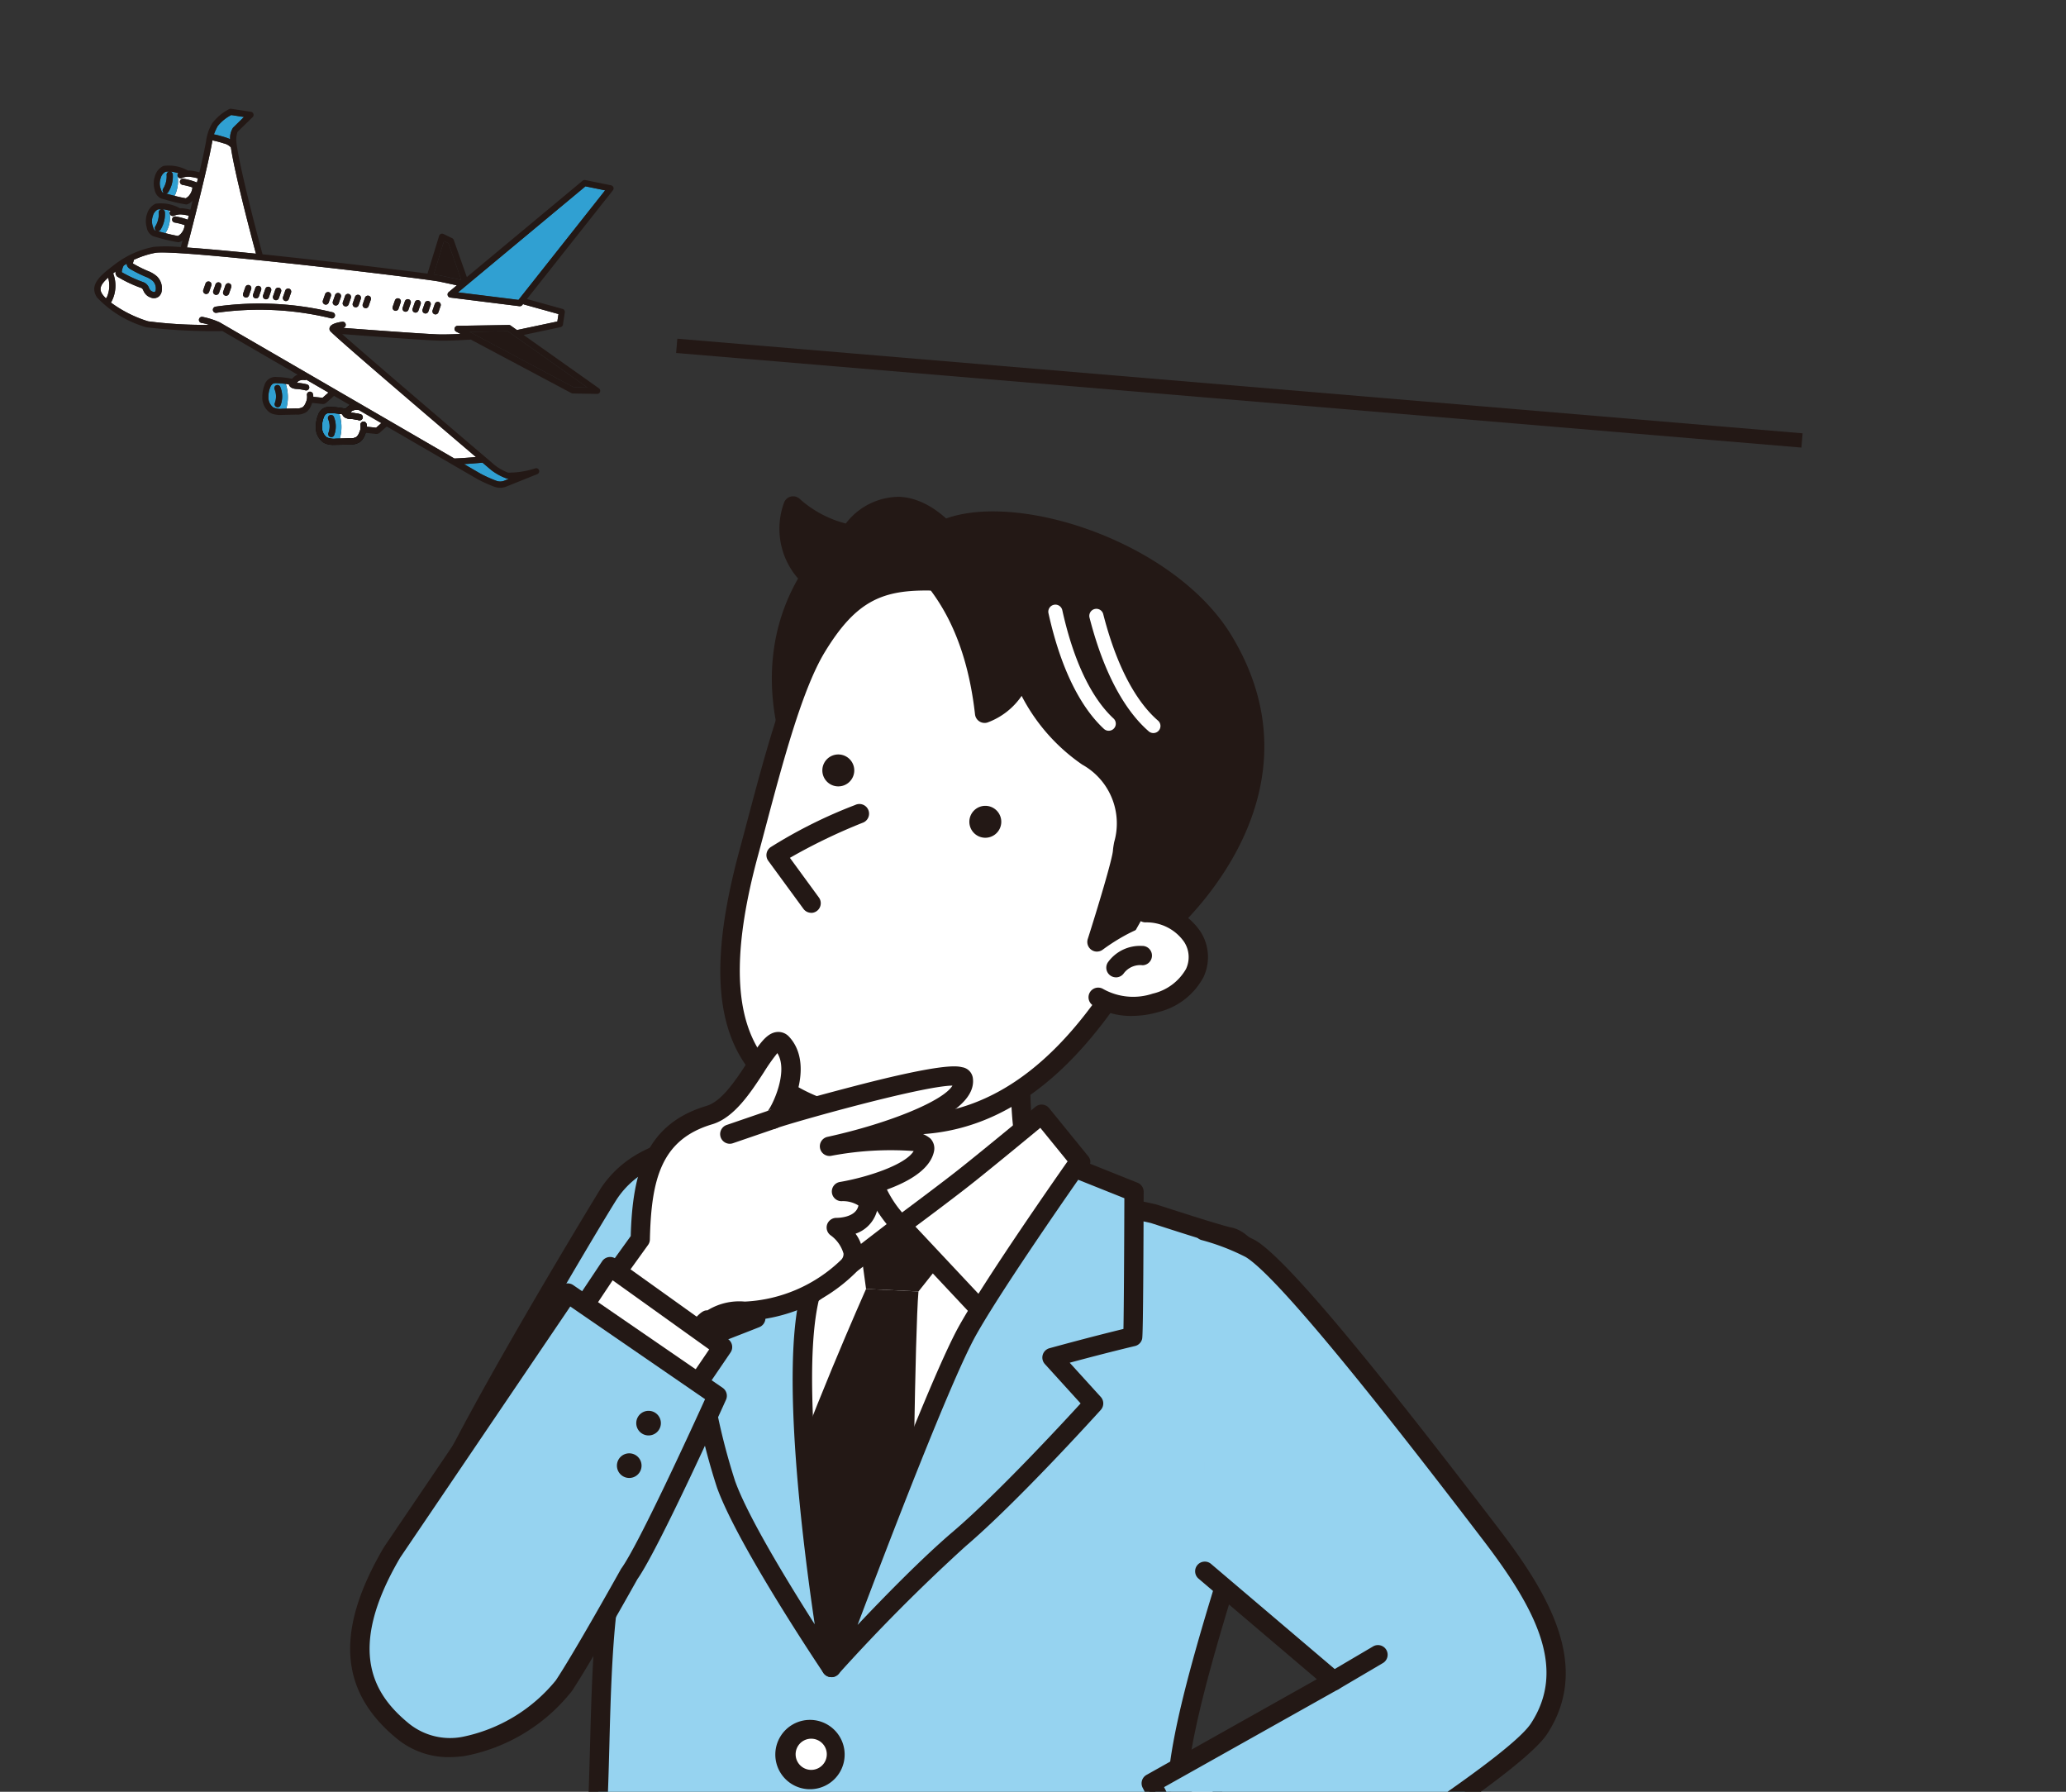 <svg xmlns="http://www.w3.org/2000/svg" xmlns:xlink="http://www.w3.org/1999/xlink" width="171" height="148.275" viewBox="0 0 171 148.275">
  <rect x="0" y="0" width="171" height="148.275" fill="#333333" stroke="none"/>
  <defs>
    <clipPath id="clip-path">
      <rect id="長方形_17430" data-name="長方形 17430" width="116.445" height="111.333" fill="none"/>
    </clipPath>
    <clipPath id="clip-path-2">
      <rect id="長方形_18040" data-name="長方形 18040" width="171" height="55" transform="translate(170 1196)" fill="#fff" stroke="#707070" stroke-width="1"/>
    </clipPath>
    <clipPath id="clip-path-3">
      <rect id="長方形_17429" data-name="長方形 17429" width="141.399" height="178.869" fill="none"/>
    </clipPath>
  </defs>
  <g id="グループ_16798" data-name="グループ 16798" transform="translate(-170 -1196)">
    <g id="グループ_16340" data-name="グループ 16340" transform="translate(190.68 1232.941)">
      <g id="グループ_16339" data-name="グループ 16339" clip-path="url(#clip-path)">
        <path id="パス_77577" data-name="パス 77577" d="M108.121,133.825c-.375-2.878-1.9-9.985-4.592-10.5-.923-.177-6.124-1.88-6.192-1.9-1.158-.344-26.744-5.2-29.226-5.516-5.167-.654-12.571-1.134-15.885,3.786-.378.561-15.733,26.023-15.225,28.117s5.914,6.127,8.574,6.5c1.56.218,3.581-.2,6.454-.056-.627,5.447-.527,12.659-.83,17.3-.295,4.508-.975,32.21-1.4,32.964s10.026,2.337,21.39,3.216a117.475,117.475,0,0,0,27.986-1.38s-.231-28.349.065-37.32,9.389-31.309,8.879-35.214" transform="translate(-22.476 -57.909)" fill="#96d3f0"/>
        <path id="パス_77578" data-name="パス 77578" d="M78.871,208.558c-2.569,0-5.265-.087-8.017-.3-5.179-.4-10.529-.98-14.68-1.589-6.844-1-7.137-1.552-7.352-1.953a.9.9,0,0,1-.041-.764c.242-1.146.612-12.283.883-20.434.189-5.678.352-10.581.464-12.29.114-1.747.171-3.874.232-6.126.09-3.355.19-7.12.51-10.357-1.039-.018-1.965.036-2.8.083a15.233,15.233,0,0,1-2.879-.006c-2.817-.393-8.625-4.562-9.241-7.1-.633-2.61,15.175-28.509,15.338-28.752,3.433-5.1,10.7-4.886,16.648-4.133,2.263.287,28.051,5.156,29.353,5.542l.21.068c4.63,1.5,5.672,1.768,5.905,1.813,3.762.723,5.094,10.114,5.234,11.182.241,1.851-1.19,6.552-3.546,14.065-2.423,7.728-5.169,16.486-5.328,21.278-.292,8.852-.067,37-.064,37.287a.8.8,0,0,1-.647.791,119.284,119.284,0,0,1-20.183,1.693M50.385,203.92c1.815.645,9.979,1.924,20.592,2.745A118.752,118.752,0,0,0,98.1,205.413c-.033-4.362-.2-28.566.07-36.678.166-5.011,2.947-13.879,5.4-21.7,1.817-5.793,3.695-11.784,3.487-13.381-.584-4.469-2.26-9.495-3.95-9.819-.579-.111-2.63-.738-6.1-1.863l-.181-.059c-1.279-.379-26.843-5.2-29.091-5.486-5.494-.7-12.176-.932-15.122,3.441-1.16,1.756-14.991,25.038-15.1,27.523.466,1.646,5.356,5.5,7.9,5.853a14.282,14.282,0,0,0,2.569-.007,33.509,33.509,0,0,1,3.815-.055.8.8,0,0,1,.753.889c-.385,3.347-.5,7.454-.592,11.079-.061,2.268-.118,4.41-.234,6.187-.11,1.683-.273,6.575-.461,12.239-.468,14.081-.672,18.766-.875,20.348m-.08.475a.973.973,0,0,1-.082.239.708.708,0,0,0,.082-.239m-1.477-.541h0m0,0h0" transform="translate(-22.202 -57.631)" fill="#231815"/>
        <path id="パス_77579" data-name="パス 77579" d="M84.12,102.207s1.583,7.057-1.373,12.146-5.913,4.42-5.913,4.42.518,10.743,7.175,11.967c5.1.938,16.177-11.493,16.177-11.493s.213.09-2.114-3.9-1.2-13.411-1.2-13.411" transform="translate(-32.814 -54.39)" fill="#fff"/>
        <path id="パス_77580" data-name="パス 77580" d="M84.286,131.307a3.832,3.832,0,0,1-.7-.061c-7.2-1.323-7.806-12.25-7.828-12.715a.8.8,0,0,1,.975-.818c.084.015,2.469.392,5.045-4.042,2.76-4.75,1.3-11.5,1.285-11.57a.8.8,0,0,1,1.56-.35c.067.3,1.616,7.424-1.462,12.722-2.175,3.744-4.445,4.633-5.73,4.806.279,2.439,1.51,9.487,6.445,10.394,1.048.19,3.651-.227,9.319-5.2a80.688,80.688,0,0,0,5.782-5.67c-.221-.435-.724-1.366-1.871-3.33-2.434-4.169-1.352-13.514-1.3-13.909a.8.8,0,1,1,1.587.19c-.011.092-1.066,9.207,1.1,12.914,2.5,4.285,2.466,4.326,2.027,4.825-.014.016-.028.031-.043.045a82,82,0,0,1-6.21,6.127c-4.27,3.748-7.619,5.642-9.972,5.642" transform="translate(-32.534 -54.11)" fill="#231815"/>
        <path id="パス_77581" data-name="パス 77581" d="M75.766,122.042s25.624,3.586,24.863,3.291S79.693,160.65,79.693,160.65,70.723,141.9,72.156,137.4s4.363-13.544,3.61-15.356" transform="translate(-31.56 -59.605)" fill="#fff"/>
        <path id="パス_77582" data-name="パス 77582" d="M79.942,158.318a.832.832,0,0,1-.113-.008.8.8,0,0,1-.636-.513c-4.987-13.446-.166-36.734.263-37.257a.807.807,0,0,1,.746-.286.8.8,0,0,1,.666.912.807.807,0,0,1-.068.221c-.554,1.788-4.456,21.8-.578,34.463,1.264-1.607,3.749-4.657,6.94-8.059,4.5-4.8,10.035-25.306,10.091-25.512a.8.8,0,0,1,1.544.414c-.23.859-5.692,21.1-10.469,26.192A117.609,117.609,0,0,0,80.584,158a.8.8,0,0,1-.641.322" transform="translate(-32.844 -59.138)" fill="#231815"/>
        <path id="パス_77583" data-name="パス 77583" d="M85.208,124.176l9.047.961-3.927,4.951-4.339-.208Z" transform="translate(-34.986 -60.159)" fill="#231815"/>
        <path id="パス_77584" data-name="パス 77584" d="M83.74,131.879s-5.169,11.612-7.2,18.236l4.052,11.659,7.009-8.757s.181-17.518.477-20.93Z" transform="translate(-32.738 -62.157)" fill="#231815"/>
        <path id="パス_77585" data-name="パス 77585" d="M76.611,127.7c1.363-5.357,3.694-12.913,3.694-12.913l-6.978-1.038s-7.425,13.465-6.265,13.4c.729-.038,3.121,1.227,5.066,2.439-1.914.766-4.832,1.836-4.842,2.051a52.843,52.843,0,0,0,2.382,11.711c1.71,4.731,8.713,15.143,8.713,15.143S74.5,136,76.611,127.7" transform="translate(-30.247 -57.453)" fill="#96d3f0"/>
        <path id="パス_77586" data-name="パス 77586" d="M78.108,159.018a.8.8,0,0,1-.664-.353c-.289-.428-7.077-10.549-8.8-15.318a53.217,53.217,0,0,1-2.428-12.02c.031-.665.3-.787,3.833-2.163a12.581,12.581,0,0,0-3.227-1.491.873.873,0,0,1-.8-.42c-.274-.438-.785-1.254,6.337-14.169a.8.8,0,0,1,.817-.4l6.978,1.038a.8.8,0,0,1,.646,1.026c-.024.076-2.341,7.6-3.684,12.875-2.046,8.044,1.743,30.243,1.781,30.466a.8.8,0,0,1-.786.935M67.841,131.784a52.876,52.876,0,0,0,2.3,11.02c1.081,2.993,4.4,8.412,6.587,11.844-1.008-6.789-2.8-21.033-1.169-27.426,1.078-4.237,2.776-9.9,3.432-12.061l-5.51-.82a115.734,115.734,0,0,0-5.909,11.876,25.569,25.569,0,0,1,4.7,2.417.8.8,0,0,1-.126,1.42c-.457.182-.97.382-1.489.584-.918.357-2.217.863-2.822,1.144" transform="translate(-29.974 -57.173)" fill="#231815"/>
        <path id="パス_77587" data-name="パス 77587" d="M80.14,115.386l4.054-2.09s-.332,5.079,3.15,8.5l-7.526,5.789s-1.358-7.4.321-12.2" transform="translate(-33.454 -57.336)" fill="#fff"/>
        <path id="パス_77588" data-name="パス 77588" d="M79.537,128.1a.8.8,0,0,1-.786-.655c-.057-.311-1.377-7.666.353-12.6a.8.8,0,0,1,.388-.447l4.054-2.09a.8.8,0,0,1,1.164.763c0,.046-.255,4.765,2.912,7.874a.8.8,0,0,1-.073,1.2l-7.525,5.788a.8.8,0,0,1-.487.166m.977-12.434c-1.055,3.341-.669,7.941-.385,10.172l5.751-4.424a12.471,12.471,0,0,1-2.742-7.1Z" transform="translate(-33.172 -57.056)" fill="#231815"/>
        <path id="パス_77589" data-name="パス 77589" d="M90.162,121.549l6.644,7.083a39.944,39.944,0,0,0,4.782-6.272c1.688-2.786,3.533-6.012,3.452-6.028l-3.235-3.977s-4.8,3.986-6.72,5.476-4.922,3.718-4.922,3.718" transform="translate(-36.272 -57.092)" fill="#fff"/>
        <path id="パス_77590" data-name="パス 77590" d="M96.561,129.181a.885.885,0,0,1-.373-.105.8.8,0,0,1-.245-.177L89.3,121.816a.8.8,0,0,1,.107-1.189c.03-.021,3.021-2.239,4.908-3.706s6.652-5.42,6.7-5.459a.787.787,0,0,1,.588-.181.8.8,0,0,1,.542.291l3.221,3.96a.786.786,0,0,1,.128.2c.181.415.25.57-3.5,6.761a45.865,45.865,0,0,1-3.006,4.244c-1.518,1.93-2,2.442-2.425,2.442m-5.483-7.806,5.465,5.826a48.581,48.581,0,0,0,4.082-5.535c1.39-2.294,2.713-4.6,3.2-5.5l-2.41-2.962c-1.366,1.13-4.626,3.818-6.118,4.977-1.331,1.035-3.2,2.437-4.217,3.193m13.521-4.54h0m-.335-.156a.792.792,0,0,0,.335.156.8.8,0,0,1-.335-.156" transform="translate(-35.992 -56.812)" fill="#231815"/>
        <path id="パス_77591" data-name="パス 77591" d="M81.441,183.247a2.09,2.09,0,1,1-1.988-2.188,2.09,2.09,0,0,1,1.988,2.188" transform="translate(-32.925 -74.916)" fill="#fff"/>
        <path id="パス_77592" data-name="パス 77592" d="M79.077,185.755c-.047,0-.093,0-.141,0a2.869,2.869,0,1,1,.141,0m0-4.18a1.29,1.29,0,1,0,.062,0h-.062" transform="translate(-32.645 -74.635)" fill="#231815"/>
        <path id="パス_77593" data-name="パス 77593" d="M107.334,132.319c.072-.264.1-12,.1-12l-4.909-1.964S96,127.643,93.67,131.792c-2.811,5.008-11.282,27.9-11.282,27.9a148.242,148.242,0,0,1,10.583-10.631C97.28,145.4,104.1,137.845,104.1,137.845l-3.45-3.8c4.143-1.136,6.686-1.728,6.686-1.728" transform="translate(-34.255 -58.649)" fill="#96d3f0"/>
        <path id="パス_77594" data-name="パス 77594" d="M82.108,160.214a.8.8,0,0,1-.749-1.077c.347-.937,8.525-23.011,11.335-28.016,2.323-4.137,8.634-13.121,8.9-13.5a.8.8,0,0,1,.95-.282l4.91,1.964a.8.8,0,0,1,.5.744c-.033,11.836-.1,12.074-.132,12.2a.8.8,0,0,1-.59.569c-.023.005-2.06.481-5.4,1.38l2.573,2.832a.8.8,0,0,1,0,1.073c-.28.31-6.9,7.631-11.2,11.291A148.514,148.514,0,0,0,82.7,159.949a.8.8,0,0,1-.594.264m20.432-41.157c-1.4,2.008-6.483,9.338-8.453,12.847-2.057,3.663-7.274,17.272-9.808,23.99,2.219-2.348,5.368-5.568,7.894-7.718,3.56-3.03,8.932-8.827,10.566-10.611l-2.961-3.26a.8.8,0,0,1,.38-1.308c2.968-.814,5.139-1.355,6.125-1.594.036-1.706.064-6.957.076-10.819Zm4.514,12.982h0Zm0,0h0Z" transform="translate(-33.975 -58.369)" fill="#231815"/>
        <path id="パス_77595" data-name="パス 77595" d="M82.442,46.716a9.751,9.751,0,0,1-4.666-2.331c-1.006,2.433.275,4.628,1.383,5.936-.1.166-.2.335-.3.512-4.308,7.572-.4,15.441-.4,15.441L91.271,47.543s-4.318-6.432-8.829-.827" transform="translate(-32.813 -39.457)" fill="#231815"/>
        <path id="パス_77596" data-name="パス 77596" d="M78.17,66.793h-.055a.8.8,0,0,1-.66-.442c-.168-.337-4.047-8.34.421-16.192.01-.017.018-.034.027-.05A6.258,6.258,0,0,1,76.754,43.8a.8.8,0,0,1,1.3-.264,9.1,9.1,0,0,0,3.8,2.021,5.572,5.572,0,0,1,4.44-2.208c3.082.133,5.265,3.334,5.356,3.47a.8.8,0,0,1,0,.9L78.83,66.445a.8.8,0,0,1-.66.348m-.218-21.3a5.546,5.546,0,0,0,1.533,4.031.8.8,0,0,1,.07.937c-.1.158-.195.319-.29.487-3.025,5.316-1.75,10.871-.9,13.354L90,47.288c-.62-.756-2.071-2.273-3.781-2.344a4.349,4.349,0,0,0-3.44,1.992.8.8,0,0,1-.764.286,10.426,10.426,0,0,1-4.063-1.728" transform="translate(-32.528 -39.177)" fill="#231815"/>
        <path id="パス_77597" data-name="パス 77597" d="M78.222,58.241C75.991,61.909,74.146,69.6,72.6,75.334c-3.889,14.387.111,19.2,6.985,21.4,8.079,2.586,15.219.431,21.5-7.6,3.116-3.982,7.811-11.608,8.259-17.376s-6.115-17.823-14.859-18.512-12.228-1.635-16.259,4.994" transform="translate(-31.319 -41.631)" fill="#fff"/>
        <path id="パス_77598" data-name="パス 77598" d="M85.567,98.3a21.331,21.331,0,0,1-6.515-1.089c-8.747-2.8-10.994-9.489-7.512-22.367.207-.767.42-1.57.638-2.394,1.446-5.451,3.084-11.63,5.075-14.906,3.946-6.49,7.6-6.177,14.895-5.551q1,.087,2.109.176c9.3.733,16.066,13.278,15.593,19.371-.478,6.167-5.522,14.1-8.426,17.807C96.739,95.337,91.51,98.3,85.567,98.3m1.414-45.024c-3.754,0-5.868,1-8.362,5.1-1.871,3.077-3.478,9.138-4.9,14.485-.218.826-.432,1.632-.641,2.4-4.015,14.851.731,18.595,6.457,20.428,8.016,2.565,14.762.169,20.626-7.327,2.794-3.571,7.643-11.159,8.091-16.946.42-5.413-5.853-17-14.125-17.654-.744-.059-1.449-.119-2.12-.176-1.98-.17-3.621-.31-5.031-.31m-9.045,4.684h0Z" transform="translate(-31.034 -41.351)" fill="#231815"/>
        <path id="パス_77599" data-name="パス 77599" d="M112.139,79.983s13.2-10.668,5.162-23.99c-5.348-8.858-22.477-13.1-25.391-7.149-.387.791,4.494,3.124,5.621,13.137a5.363,5.363,0,0,0,3.114-3.21,15.609,15.609,0,0,0,5.4,6.787c4.422,2.853,2.978,6.709,2.907,7.814s-2.121,7.53-2.121,7.53,3.715-2.744,4.906-1.935.4,1.015.4,1.015" transform="translate(-36.719 -39.897)" fill="#231815"/>
        <path id="パス_77600" data-name="パス 77600" d="M106.551,81.423a.8.8,0,0,1-.761-1.043c.781-2.448,2.037-6.6,2.085-7.337.011-.172.048-.4.1-.68a5.563,5.563,0,0,0-2.64-6.412,15.544,15.544,0,0,1-5.018-5.69,5.865,5.865,0,0,1-2.837,2.206.8.8,0,0,1-1.022-.677c-.791-7.026-3.464-10.1-4.75-11.581-.633-.729-1.133-1.3-.795-2,.956-1.952,3.15-3.058,6.345-3.2,6.7-.287,16.514,3.769,20.448,10.286,7.489,12.406-2.759,22.694-4.948,24.679a1.2,1.2,0,0,1-.7.5.8.8,0,0,1-.949-1.056l-.1-.071c-.443-.2-2.379.732-3.983,1.917a.8.8,0,0,1-.475.157m-6.189-23.73h0a.8.8,0,0,1,.743.515,14.907,14.907,0,0,0,5.088,6.4,7.126,7.126,0,0,1,3.349,8.029c-.036.207-.068.379-.076.507a46.976,46.976,0,0,1-1.493,5.6c1.362-.762,2.969-1.366,3.929-.716.084.058.206.14.336.247a24.585,24.585,0,0,0,4.529-5.99,15.52,15.52,0,0,0-.436-16.157c-3.587-5.941-12.884-9.786-19.009-9.515-2.376.1-4.078.829-4.838,2.048.108.138.273.328.424.5,1.318,1.516,3.987,4.587,4.983,11.305A4.966,4.966,0,0,0,99.619,58.2a.8.8,0,0,1,.744-.506" transform="translate(-36.437 -39.617)" fill="#231815"/>
        <path id="パス_77601" data-name="パス 77601" d="M116.117,89.836c3,.025,5.2,2.555,4.073,4.993s-5.445,3.64-8.017,1.988" transform="translate(-41.983 -51.249)" fill="#fff"/>
        <path id="パス_77602" data-name="パス 77602" d="M114.727,98.1a6.049,6.049,0,0,1-3.266-.888.8.8,0,0,1,.863-1.346,5.1,5.1,0,0,0,4.107.387,4.279,4.279,0,0,0,2.753-2.037,2.3,2.3,0,0,0-.16-2.254,3.793,3.793,0,0,0-3.195-1.606.8.8,0,0,1,.007-1.6h.007a5.4,5.4,0,0,1,4.531,2.348,3.893,3.893,0,0,1,.262,3.778,5.789,5.789,0,0,1-3.756,2.9,7.7,7.7,0,0,1-2.153.313" transform="translate(-41.702 -50.969)" fill="#231815"/>
        <path id="パス_77603" data-name="パス 77603" d="M83.058,78.795a39.473,39.473,0,0,0-6.852,3.411l2.909,3.979" transform="translate(-32.651 -48.385)" fill="#fff"/>
        <path id="パス_77604" data-name="パス 77604" d="M78.836,86.7a.8.8,0,0,1-.646-.328L75.281,82.4a.8.8,0,0,1,.19-1.129,39.94,39.94,0,0,1,7-3.493.8.8,0,1,1,.6,1.479,46.926,46.926,0,0,0-6,2.895l2.4,3.284a.8.8,0,0,1-.644,1.271" transform="translate(-32.371 -48.105)" fill="#231815"/>
        <path id="パス_77605" data-name="パス 77605" d="M100.448,79.275a1.321,1.321,0,1,1-1.259-1.38,1.321,1.321,0,0,1,1.259,1.38" transform="translate(-38.255 -48.151)" fill="#231815"/>
        <path id="パス_77606" data-name="パス 77606" d="M84.018,73.535a1.321,1.321,0,1,1-1.259-1.38,1.321,1.321,0,0,1,1.259,1.38" transform="translate(-33.993 -46.662)" fill="#231815"/>
        <path id="パス_77607" data-name="パス 77607" d="M114.191,95.627a2.468,2.468,0,0,1,2.182-1" transform="translate(-42.506 -52.491)" fill="#fff"/>
        <path id="パス_77608" data-name="パス 77608" d="M113.91,96.147a.8.8,0,0,1-.658-1.251,3.268,3.268,0,0,1,2.809-1.349.8.8,0,1,1,.063,1.6,1.7,1.7,0,0,0-1.554.655.8.8,0,0,1-.66.348" transform="translate(-42.226 -52.212)" fill="#231815"/>
        <path id="パス_77609" data-name="パス 77609" d="M116.516,66.154a.585.585,0,0,1-.383-.142c-1.462-1.264-3.5-3.926-4.907-9.426a.586.586,0,0,1,1.135-.29c1.332,5.206,3.2,7.675,4.539,8.829a.586.586,0,0,1-.384,1.029" transform="translate(-41.732 -42.433)" fill="#fff"/>
        <path id="パス_77610" data-name="パス 77610" d="M111.634,65.844a.586.586,0,0,1-.4-.156c-1.42-1.312-3.368-4.039-4.592-9.583a.586.586,0,0,1,1.144-.253c1.158,5.248,2.947,7.777,4.243,8.976a.585.585,0,0,1-.4,1.015" transform="translate(-40.544 -42.313)" fill="#fff"/>
        <path id="パス_77611" data-name="パス 77611" d="M59.051,120.6c.115-5.277,1.125-8.907,5.728-10.28,2.94-.878,4.882-7.135,6.008-5.924,1.888,2.03-.39,6.218-.77,6.279s15.541-4.7,15.763-3.327c.494,3.036-11.076,5.564-11.076,5.564s8.186-1.308,7.876.247c-.481,2.411-6.878,3.487-6.878,3.487s2.627,0,2.135,1.52-2.565,1.46-2.565,1.46,2.375,1.78.938,3.27a13.114,13.114,0,0,1-8.516,3.662c-2.459-.028-2.595.812-3.075.734s-5.18,7.187-5.18,7.187l-6.044-6.027Z" transform="translate(-26.733 -54.986)" fill="#fff"/>
        <path id="パス_77612" data-name="パス 77612" d="M59.159,134.994a.8.8,0,0,1-.564-.234l-6.046-6.027a.8.8,0,0,1-.083-1.033l5.512-7.648c.149-5.4,1.308-9.292,6.293-10.78,1.267-.378,2.45-2.2,3.4-3.657.932-1.431,1.547-2.376,2.42-2.451a1.2,1.2,0,0,1,1,.4c1.06,1.14,1.244,2.937.516,5.059-.033.1-.081.231-.142.388,1.086-.319,2.68-.758,5.03-1.37,7.383-1.922,8.492-1.661,8.909-1.562a1.056,1.056,0,0,1,.884.854c.3,1.843-2.143,3.361-4.949,4.479a2.546,2.546,0,0,1,1.434.561,1.175,1.175,0,0,1,.31,1.055c-.363,1.814-2.91,2.921-4.985,3.53l.01.014a1.657,1.657,0,0,1,.206,1.552,2.768,2.768,0,0,1-1.729,1.732,3.11,3.11,0,0,1,.6,1.509,2.278,2.278,0,0,1-.678,1.8,13.832,13.832,0,0,1-9.1,3.906,3.584,3.584,0,0,0-2.188.458,1.721,1.721,0,0,1-.617.265,80.5,80.5,0,0,0-4.768,6.834.8.8,0,0,1-.587.36.822.822,0,0,1-.085.005m-5-6.912,4.864,4.851c4.1-6.293,4.785-6.765,5.3-6.732l.052-.032a5.015,5.015,0,0,1,3.044-.694,12.3,12.3,0,0,0,7.932-3.418.674.674,0,0,0,.235-.56,2.818,2.818,0,0,0-1.078-1.516.8.8,0,0,1-.275-.9.813.813,0,0,1,.778-.535c.013,0,1.481.021,1.781-.907a.312.312,0,0,0,.023-.122,2.436,2.436,0,0,0-1.4-.352h0a.8.8,0,0,1-.133-1.588c2.178-.367,5.421-1.4,6.11-2.56a26.28,26.28,0,0,0-6.849.4.8.8,0,0,1-.3-1.57c5.17-1.131,9.63-2.994,10.36-4.246-2.613.044-13.263,3.055-14.571,3.527a.793.793,0,0,1-.177.053.8.8,0,0,1-.784-1.256c.044-.061.1-.137.529-.307l0-.015a.63.63,0,0,0-.328.15c.394-.4,1.8-3.314.838-4.84a15.6,15.6,0,0,0-1.108,1.573c-1.094,1.68-2.453,3.771-4.284,4.317-4.166,1.243-5.045,4.437-5.157,9.532a.8.8,0,0,1-.15.45Zm4.611-7.764h0Z" transform="translate(-26.453 -54.706)" fill="#231815"/>
        <line id="線_20809" data-name="線 20809" x1="3.564" y2="1.223" transform="translate(39.721 55.686)" fill="#fff"/>
        <path id="パス_77613" data-name="パス 77613" d="M70.749,114.667a.8.8,0,0,1-.259-1.555l3.564-1.223a.8.8,0,1,1,.518,1.512l-3.564,1.222a.794.794,0,0,1-.259.044" transform="translate(-31.028 -56.959)" fill="#231815"/>
        <path id="パス_77614" data-name="パス 77614" d="M52.881,134.693l3.541-5.308,9.3,6.654-4.277,6.286" transform="translate(-26.599 -61.51)" fill="#fff"/>
        <path id="パス_77615" data-name="パス 77615" d="M61.16,142.846a.8.8,0,0,1-.66-1.249l3.838-5.642-7.991-5.719-3.083,4.62a.8.8,0,1,1-1.329-.887l3.541-5.308a.8.8,0,0,1,1.13-.206l9.3,6.653a.8.8,0,0,1,.2,1.1L61.822,142.5a.8.8,0,0,1-.661.35" transform="translate(-26.319 -61.23)" fill="#231815"/>
        <path id="パス_77616" data-name="パス 77616" d="M51.987,155.585c1.7-2.353,7.28-14.744,7.28-14.744l-12.372-8.505L32.372,153.77c-4.549,7.734-2.641,11.923.872,14.81C37.9,172.4,45,167.2,46.569,164.838s5.417-9.253,5.417-9.253" transform="translate(-20.585 -62.276)" fill="#96d3f0"/>
        <path id="パス_77617" data-name="パス 77617" d="M36.835,170.46a6.712,6.712,0,0,1-4.382-1.543c-4.768-3.918-5.1-8.95-1.054-15.833l14.549-21.477a.8.8,0,0,1,1.114-.21L59.434,139.9a.8.8,0,0,1,.276.986c-.228.507-5.58,12.364-7.332,14.844-.344.616-3.9,6.975-5.428,9.267a14.8,14.8,0,0,1-8.822,5.361,8.792,8.792,0,0,1-1.294.1m9.985-37.29L32.749,153.937c-4.62,7.857-2.045,11.475.718,13.745a5.425,5.425,0,0,0,4.427,1.1,13.415,13.415,0,0,0,7.725-4.667c1.538-2.305,5.345-9.129,5.384-9.2a.862.862,0,0,1,.05-.078c1.418-1.969,5.782-11.486,6.924-14Z" transform="translate(-20.299 -61.995)" fill="#231815"/>
        <path id="パス_77618" data-name="パス 77618" d="M112.432,190.116a20.462,20.462,0,0,0-6.132,6.036c-2.627,4.012-7.856,6.439-4.722,7.076s7.818-4.392,7.818-4.392.858,17.441,3.206,19.257,1.971-8.785,1.971-8.785.009,5.42,1.255,4.838c3.155-1.471.924-14.714,1.734-16.38s2.814-5.809,2.814-5.809l-2.184-5.217Z" transform="translate(-38.982 -76.39)" fill="#fff"/>
        <path id="パス_77619" data-name="パス 77619" d="M112.825,218.823a1.611,1.611,0,0,1-.992-.378c-2.177-1.685-3.111-13.135-3.416-18.089-1.718,1.555-4.785,3.882-7.277,3.375-.329-.067-1.33-.27-1.566-1.121-.279-1,.7-1.9,2.18-3.261a21.944,21.944,0,0,0,3.6-3.915,21.14,21.14,0,0,1,6.4-6.288l5.76-3.375a.8.8,0,0,1,1.141.381l2.184,5.216a.8.8,0,0,1-.018.657s-2,4.145-2.816,5.81a23.741,23.741,0,0,0-.02,4.483c.261,6.278.272,11.168-2.094,12.271a1.172,1.172,0,0,1-.929.042c-.212,1.943-.655,3.6-1.525,4.041a1.335,1.335,0,0,1-.608.148m-3.708-21.065a.8.8,0,0,1,.8.759c.41,8.317,1.588,17.5,2.862,18.636.462-.72.775-3.678.746-6.912-.019-.412-.026-.821-.027-1.211a.8.8,0,0,1,1.6-.03c.012.341.022.709.028,1.094a12.867,12.867,0,0,0,.387,2.822c1.255-1.382,1.012-7.266.876-10.531-.123-2.954-.17-4.529.18-5.248.672-1.383,2.169-4.475,2.656-5.483l-1.692-4.042-4.973,2.913,0,0a19.866,19.866,0,0,0-5.864,5.782,23.156,23.156,0,0,1-3.855,4.216,15.675,15.675,0,0,0-1.592,1.588c.058.016.128.034.216.052,2.206.447,5.855-2.846,7.075-4.154a.8.8,0,0,1,.585-.254m3.035-7.921h0Z" transform="translate(-38.701 -76.11)" fill="#231815"/>
        <path id="パス_77620" data-name="パス 77620" d="M125.749,196.81l-4.754,2.7-5.862-10.042,6.771-3.461" transform="translate(-42.751 -76.2)" fill="#fff"/>
        <path id="パス_77621" data-name="パス 77621" d="M120.716,200.027a.8.8,0,0,1-.691-.4l-5.861-10.042a.8.8,0,0,1,.327-1.115l6.77-3.461a.8.8,0,1,1,.727,1.423l-6.018,3.076,5.037,8.63,4.067-2.308a.8.8,0,0,1,.789,1.391l-4.754,2.7a.791.791,0,0,1-.394.1" transform="translate(-42.471 -75.92)" fill="#231815"/>
        <path id="パス_77622" data-name="パス 77622" d="M122.536,153.532l10.7,9.095-15.1,8.482s6.719,13.1,7.034,12.919,22.571-13.626,25.063-17.435c3.153-4.82.716-9.943-3.976-16.075s-16.5-21.575-19.887-23.64a19.3,19.3,0,0,0-3.824-1.482" transform="translate(-43.53 -60.475)" fill="#96d3f0"/>
        <path id="パス_77623" data-name="パス 77623" d="M124.879,184.547a.811.811,0,0,1-.227-.032c-.408-.12-.794-.233-7.506-13.323a.8.8,0,0,1,.319-1.061l14.1-7.92-9.826-8.351a.8.8,0,0,1,1.035-1.217l10.7,9.094a.8.8,0,0,1-.127,1.306l-14.428,8.1c2.482,4.826,5.2,9.947,6.174,11.548,4.052-2.442,22.115-13.648,24.191-16.821,2.927-4.475.541-9.293-3.942-15.152l-.1-.13c-4.466-5.837-16.331-21.34-19.568-23.313a18.557,18.557,0,0,0-3.618-1.394.8.8,0,1,1,.421-1.542,19.8,19.8,0,0,1,4.029,1.571c3.1,1.887,12.318,13.66,20.006,23.706l.1.13c4.237,5.536,7.654,11.428,4.01,17-2.642,4.039-25.107,17.559-25.329,17.689a.831.831,0,0,1-.414.109" transform="translate(-43.25 -60.195)" fill="#231815"/>
        <line id="線_20810" data-name="線 20810" y1="2.139" x2="3.632" transform="translate(89.707 100.013)" fill="#96d3f0"/>
        <path id="パス_77624" data-name="パス 77624" d="M138.248,175.44a.8.8,0,0,1-.407-1.488l3.632-2.139a.8.8,0,1,1,.811,1.377l-3.632,2.139a.8.8,0,0,1-.4.11" transform="translate(-48.539 -72.489)" fill="#231815"/>
        <path id="パス_77625" data-name="パス 77625" d="M62.616,146.564a1.019,1.019,0,1,1-.969-1.066,1.019,1.019,0,0,1,.969,1.066" transform="translate(-28.597 -65.69)" fill="#231815"/>
        <path id="パス_77626" data-name="パス 77626" d="M60.455,151.315a1.019,1.019,0,1,1-.969-1.066,1.019,1.019,0,0,1,.969,1.066" transform="translate(-28.036 -66.923)" fill="#231815"/>
      </g>
    </g>
    <g id="マスクグループ_9486" data-name="マスクグループ 9486" clip-path="url(#clip-path-2)">
      <g id="グループ_16338" data-name="グループ 16338" transform="translate(177.801 1205)">
        <g id="グループ_16337" data-name="グループ 16337" clip-path="url(#clip-path-3)">
          <path id="パス_77535" data-name="パス 77535" d="M27.648,34.011a.306.306,0,0,0,.07.146.577.577,0,0,0,.261.176,1.255,1.255,0,0,0,.34.057,4.019,4.019,0,0,1,.7.112.255.255,0,0,0,.125-.5,4.484,4.484,0,0,0-.776-.124l-.062-.005a.86.86,0,0,1,.174-.163.872.872,0,0,1,.49-.064.245.245,0,0,0,.127-.029l1.831,1.062-.491.433-.766-.082a1.046,1.046,0,0,0-.023-.223.256.256,0,0,0-.5.11,1,1,0,0,1-.091.567.928.928,0,0,1-.242.388.942.942,0,0,1-.559.12l-.822.019a3.511,3.511,0,0,0-.042-2.047c.087.013.175.027.261.043" transform="translate(-7.105 -8.723)" fill="#fff"/>
          <path id="パス_77536" data-name="パス 77536" d="M25.6,34.385a2,2,0,0,0-.135.741,1.044,1.044,0,0,0,.395.888,1.471,1.471,0,0,0,.746.108l.328-.007a3.514,3.514,0,0,0-.043-2.048,6.089,6.089,0,0,0-.735-.06.658.658,0,0,0-.333.05.636.636,0,0,0-.224.329m.5-.21a.256.256,0,0,1,.337.13,2.043,2.043,0,0,1,.026,1.525.256.256,0,0,1-.323.15l-.007,0a.256.256,0,0,1-.147-.33,1.52,1.52,0,0,0-.016-1.135.255.255,0,0,1,.13-.337" transform="translate(-6.606 -8.823)" fill="#30a0d2"/>
          <path id="パス_77537" data-name="パス 77537" d="M37.938,17.549l.853-2.765.36.173,1.075,3.052-1.66-.361c-.089-.019-.305-.053-.629-.1" transform="translate(-9.843 -3.836)" fill="#231815"/>
          <path id="パス_77538" data-name="パス 77538" d="M51.7,29.516,50.575,29.5l-8.626-4.589,3.168-.051Z" transform="translate(-10.883 -6.449)" fill="#231815"/>
          <path id="パス_77539" data-name="パス 77539" d="M43.574,40.154l.016.013a4.661,4.661,0,0,0,1.309.705c.044.007.09.013.138.016l-.34.136a.2.2,0,0,0-.034.016.913.913,0,0,1-.7-.009,11.529,11.529,0,0,1-1.248-.562l-1.386-.8c.511-.034,1.057-.078,1.532-.117l.711.605" transform="translate(-10.723 -10.261)" fill="#30a0d2"/>
          <path id="パス_77540" data-name="パス 77540" d="M21.662,30.671a.306.306,0,0,0,.07.146.577.577,0,0,0,.261.176,1.255,1.255,0,0,0,.34.057,4.019,4.019,0,0,1,.7.112.255.255,0,0,0,.125-.5,4.485,4.485,0,0,0-.776-.124l-.062-.005a.86.86,0,0,1,.174-.163.872.872,0,0,1,.49-.064.245.245,0,0,0,.127-.029l1.831,1.062-.491.433-.766-.082a1.046,1.046,0,0,0-.023-.223.256.256,0,0,0-.5.11,1,1,0,0,1-.091.567.928.928,0,0,1-.242.388.942.942,0,0,1-.559.12l-.822.019a3.511,3.511,0,0,0-.042-2.047c.087.013.175.027.261.043" transform="translate(-5.552 -7.856)" fill="#fff"/>
          <path id="パス_77541" data-name="パス 77541" d="M19.609,31.045a2,2,0,0,0-.135.741,1.044,1.044,0,0,0,.395.888,1.471,1.471,0,0,0,.746.108l.328-.007a3.514,3.514,0,0,0-.043-2.048,6.09,6.09,0,0,0-.735-.06.658.658,0,0,0-.333.05.636.636,0,0,0-.224.329m.5-.21a.256.256,0,0,1,.337.13,2.043,2.043,0,0,1,.026,1.525.256.256,0,0,1-.323.15l-.007,0a.256.256,0,0,1-.147-.33,1.52,1.52,0,0,0-.016-1.135.255.255,0,0,1,.13-.337" transform="translate(-5.052 -7.956)" fill="#30a0d2"/>
          <path id="パス_77542" data-name="パス 77542" d="M12.458,3.611l0-.027.009-.053a9.1,9.1,0,0,1,.941.248A1.166,1.166,0,0,1,14,4.111c.365,2.4,1.819,7.837,2.077,8.8-2.172-.221-4.181-.406-5.71-.511.225-.862,1.728-6.652,2.091-8.787" transform="translate(-2.69 -0.916)" fill="#fff"/>
          <path id="パス_77543" data-name="パス 77543" d="M14.721,2.7a2.882,2.882,0,0,0-.37-.144,9.587,9.587,0,0,0-.972-.258,5.04,5.04,0,0,1,.307-.677A3.482,3.482,0,0,1,14.811.7l1.052.163c-.335.327-.792.775-.9.88a1.54,1.54,0,0,0-.244.958" transform="translate(-3.471 -0.183)" fill="#30a0d2"/>
          <path id="パス_77544" data-name="パス 77544" d="M8.247,11.372l.123.031a.255.255,0,0,0,.3.4,1.3,1.3,0,0,1,.662-.1,3.383,3.383,0,0,1,.552.1l-.082.326a5.578,5.578,0,0,0-1-.267.255.255,0,0,0-.127.492l.042.011a5.1,5.1,0,0,1,.826.213,1.189,1.189,0,0,1-.339.741,1.4,1.4,0,0,1-.21.157,10.159,10.159,0,0,1-1.043-.234,2.323,2.323,0,0,0,.3-1.874" transform="translate(-2.062 -2.95)" fill="#fff"/>
          <path id="パス_77545" data-name="パス 77545" d="M6.937,11.242a2.225,2.225,0,0,1,.921.09,2.322,2.322,0,0,1-.3,1.874c-.236-.062-.452-.122-.587-.16l-.019,0a.256.256,0,0,0,.2-.117,2.427,2.427,0,0,0,.367-1.458.255.255,0,1,0-.51.037,1.914,1.914,0,0,1-.289,1.149A.255.255,0,0,0,6.794,13l-.04-.01c-.118-.027-.161-.11-.253-.411l-.009-.031a1.354,1.354,0,0,1,.036-.777.823.823,0,0,1,.41-.527" transform="translate(-1.673 -2.91)" fill="#30a0d2"/>
          <path id="パス_77546" data-name="パス 77546" d="M5.013,18.379a2.036,2.036,0,0,1,.621.353.871.871,0,0,1,.253.737.283.283,0,0,1-.067.17c-.053.041-.193.008-.316-.076a.538.538,0,0,1-.173-.243.8.8,0,0,0-.47-.477,10.882,10.882,0,0,1-1.785-.825,1.309,1.309,0,0,1,.157-.547c.081-.053.164-.107.25-.159a.472.472,0,0,0,.057.222.638.638,0,0,0,.255.235,11.316,11.316,0,0,0,1.147.579Z" transform="translate(-0.798 -4.491)" fill="#30a0d2"/>
          <path id="パス_77547" data-name="パス 77547" d="M9.358,7.191a.256.256,0,0,0-.061.187c-.01-.071-.021-.141-.036-.212l.1.024" transform="translate(-2.403 -1.859)" fill="#fff"/>
          <path id="パス_77548" data-name="パス 77548" d="M9.23,7.5a.239.239,0,0,0,.163.187.251.251,0,0,0,.193-.01,1.3,1.3,0,0,1,.662-.1,3.957,3.957,0,0,1,.664.133c-.027.113-.054.227-.081.34a5.647,5.647,0,0,0-1.115-.311.256.256,0,0,0-.127.493.251.251,0,0,0,.042.01,5.045,5.045,0,0,1,.826.213,1.19,1.19,0,0,1-.339.741,1.447,1.447,0,0,1-.21.157,9.115,9.115,0,0,1-.925-.2A2.808,2.808,0,0,0,9.23,7.5" transform="translate(-2.331 -1.946)" fill="#fff"/>
          <path id="パス_77549" data-name="パス 77549" d="M7.812,7.027a2.288,2.288,0,0,1,.947.1c.014.07.026.141.036.212A.251.251,0,0,0,8.8,7.37a2.807,2.807,0,0,1-.247,1.651C8.27,8.948,8,8.874,7.845,8.83l-.016,0a.253.253,0,0,0,.2-.116A2.427,2.427,0,0,0,8.4,7.251a.255.255,0,0,0-.51.036A1.915,1.915,0,0,1,7.6,8.437a.255.255,0,0,0,.07.345l-.039-.01c-.119-.027-.161-.111-.253-.411L7.367,8.33A1.353,1.353,0,0,1,7.4,7.553a.823.823,0,0,1,.41-.527" transform="translate(-1.9 -1.817)" fill="#30a0d2"/>
          <path id="パス_77550" data-name="パス 77550" d="M40.664,17.441l10.541-8.77L52.835,9l-7.171,9.064Z" transform="translate(-10.55 -2.25)" fill="#30a0d2"/>
          <path id="パス_77551" data-name="パス 77551" d="M1.914,20.119a.315.315,0,0,1-.061.08A10.291,10.291,0,0,0,4.94,21.755a36.283,36.283,0,0,0,5.042.293,3.363,3.363,0,0,0-.614-.156.255.255,0,1,1,.061-.507,6.467,6.467,0,0,1,1.417.448.2.2,0,0,1,.025.013L30.284,33.106c.521-.022,1.177-.07,1.788-.118-7.932-6.756-12-10.276-12.088-10.46a.345.345,0,0,1,.007-.318c.134-.25.626-.367,1.015-.42a.255.255,0,1,1,.07.506l-.03,0c1.577.12,6.184.464,7.766.535.452.021,1.118.01,1.98-.033l-.358-.19a.255.255,0,0,1,.116-.481l4.241-.069a.259.259,0,0,1,.152.047l.521.37,3.345-.707.094-.614-2.841-.789a.25.25,0,0,1-.087-.043l-.069.087a.255.255,0,0,1-.233.095l-5.726-.715a.237.237,0,0,1-.053-.013.256.256,0,0,1-.079-.438l.675-.561-1.394-.3c-1.211-.263-21.9-2.733-23.583-2.386a7.538,7.538,0,0,0-1.755.575,1.346,1.346,0,0,1-.05.187.767.767,0,0,0-.032.111A.664.664,0,0,0,3.735,17a10.664,10.664,0,0,0,1.095.552l.069.03a2.454,2.454,0,0,1,.773.455,1.391,1.391,0,0,1,.4,1.175.74.74,0,0,1-.26.5.675.675,0,0,1-.655.076,1.156,1.156,0,0,1-.263-.134,1.018,1.018,0,0,1-.345-.444c-.065-.136-.092-.184-.178-.215a10.556,10.556,0,0,1-2-.95.46.46,0,0,1-.122-.416c-.071.055-.138.109-.2.161a2.838,2.838,0,0,1-.133,2.325m26.753.2a.255.255,0,0,1,.482.167l-.184.529a.255.255,0,0,1-.325.157h0a.255.255,0,0,1-.156-.325Zm-.826-.074a.255.255,0,0,1,.325-.156h0a.255.255,0,0,1,.156.325l-.184.529a.255.255,0,0,1-.482-.168Zm-.825-.073a.256.256,0,0,1,.325-.157h0a.255.255,0,0,1,.156.325l-.184.529a.256.256,0,0,1-.325.157h0a.254.254,0,0,1-.157-.324Zm-.825-.073a.255.255,0,0,1,.482.168l-.184.529a.255.255,0,0,1-.325.157h0a.255.255,0,0,1-.156-.325Zm-.826-.073a.255.255,0,0,1,.325-.157h0a.256.256,0,0,1,.157.325l-.184.529a.256.256,0,0,1-.483-.168ZM22.891,19.8a.256.256,0,0,1,.325-.157h0a.255.255,0,0,1,.157.325l-.184.529a.255.255,0,0,1-.325.157h0a.255.255,0,0,1-.156-.325Zm-.826-.073a.256.256,0,0,1,.325-.157h0a.254.254,0,0,1,.156.324l-.184.529a.255.255,0,0,1-.482-.168Zm-.825-.073a.255.255,0,1,1,.482.168l-.184.529a.255.255,0,0,1-.482-.168Zm-9.605-.184a.256.256,0,0,1-.325.157h0a.255.255,0,0,1-.157-.324l.184-.529a.255.255,0,1,1,.482.168Zm1.651.147a.255.255,0,1,1-.482-.168l.184-.529a.255.255,0,0,1,.325-.157h0a.255.255,0,0,1,.156.325Zm.825.073a.255.255,0,1,1-.482-.168l.184-.529a.255.255,0,0,1,.325-.157h0a.255.255,0,0,1,.156.325Zm.826.073a.255.255,0,0,1-.325.157h0a.255.255,0,0,1-.156-.325l.184-.529a.255.255,0,0,1,.482.168Zm.825.074a.255.255,0,0,1-.325.156h0a.255.255,0,0,1-.156-.325l.184-.529a.255.255,0,1,1,.482.168Zm.825.073a.256.256,0,0,1-.325.157h0a.256.256,0,0,1-.157-.325l.184-.529a.256.256,0,0,1,.325-.157h0a.255.255,0,0,1,.156.325Zm3.3.293a.255.255,0,0,1-.482-.168l.185-.529a.255.255,0,1,1,.482.168Zm.826.073a.255.255,0,0,1-.325.157h0a.255.255,0,0,1-.156-.324l.184-.529a.254.254,0,0,1,.324-.157h0a.256.256,0,0,1,.157.325Zm-10.2.267a25.62,25.62,0,0,1,9.7.466.255.255,0,0,1-.121.5,25.113,25.113,0,0,0-9.5-.457.267.267,0,0,1-.121-.011.256.256,0,0,1,.048-.494m0-1.845a.255.255,0,0,1,.325-.157h0a.255.255,0,0,1,.156.325l-.184.529a.255.255,0,0,1-.482-.168Zm-.825-.073a.255.255,0,1,1,.482.168l-.184.529a.255.255,0,0,1-.325.157h0a.255.255,0,0,1-.156-.325Z" transform="translate(-0.481 -4.166)" fill="#fff"/>
          <path id="パス_77552" data-name="パス 77552" d="M1.207,20.521a.259.259,0,0,0-.048.041.231.231,0,0,0-.015.022,2.211,2.211,0,0,1-.3-.35c-.3-.45-.116-.821.487-1.36a2.332,2.332,0,0,1-.12,1.646" transform="translate(-0.181 -4.897)" fill="#fff"/>
          <path id="パス_77553" data-name="パス 77553" d="M26.246,36.458a1.606,1.606,0,0,1-.831-.181,1.5,1.5,0,0,1-.647-1.323,2.556,2.556,0,0,1,.169-.93,1.1,1.1,0,0,1,.443-.586,1.107,1.107,0,0,1,.6-.12,6.578,6.578,0,0,1,1.43.189.255.255,0,0,1,.187.31.252.252,0,0,1-.309.187,5.974,5.974,0,0,0-1.318-.174.651.651,0,0,0-.332.05.64.64,0,0,0-.225.329,2.022,2.022,0,0,0-.134.741,1.044,1.044,0,0,0,.395.888,1.466,1.466,0,0,0,.746.108l1.15-.025a.955.955,0,0,0,.558-.121.918.918,0,0,0,.243-.388,1.007,1.007,0,0,0,.091-.567.255.255,0,0,1,.5-.11,1.514,1.514,0,0,1-.114.863,1.368,1.368,0,0,1-.406.606,1.4,1.4,0,0,1-.86.227l-1.15.025c-.059,0-.121,0-.185,0" transform="translate(-6.426 -8.644)" fill="#040000"/>
          <path id="パス_77554" data-name="パス 77554" d="M29.164,34.34a.255.255,0,0,1-.062-.007,3.99,3.99,0,0,0-.688-.111.8.8,0,0,1-.608-.233.365.365,0,0,1-.074-.2.31.31,0,0,1,.081-.2l.16-.183a1.458,1.458,0,0,1,.322-.3,1.324,1.324,0,0,1,.782-.139.255.255,0,1,1-.024.51.886.886,0,0,0-.49.064.863.863,0,0,0-.175.163l.056,0a4.521,4.521,0,0,1,.782.125.255.255,0,0,1-.062.5m-.969-.684h0" transform="translate(-7.195 -8.553)" fill="#040000"/>
          <path id="パス_77555" data-name="パス 77555" d="M.236,15.623A9.015,9.015,0,0,0,3.93,17.963a3.644,3.644,0,0,0,.421.125,47.324,47.324,0,0,0,6.257.308l6.224,3.609a.9.9,0,0,0-.163.077,1.307,1.307,0,0,0-.295.267,6.56,6.56,0,0,0-1.251-.15.947.947,0,0,0-1.043.705,2.526,2.526,0,0,0-.169.931,1.5,1.5,0,0,0,.647,1.322,1.193,1.193,0,0,0,.2.094,2.3,2.3,0,0,0,.814.084l1.15-.025a1.393,1.393,0,0,0,.86-.227,1.366,1.366,0,0,0,.405-.607c.016-.041.033-.087.049-.135l.835.09a.416.416,0,0,0,.163-.009.451.451,0,0,0,.177-.1l.612-.541a.168.168,0,0,0,.022-.024l1.321.766a.771.771,0,0,0-.069.036,1.29,1.29,0,0,0-.295.267,6.567,6.567,0,0,0-1.251-.15.948.948,0,0,0-1.043.706,2.52,2.52,0,0,0-.169.93,1.5,1.5,0,0,0,.647,1.322,1.138,1.138,0,0,0,.2.094,2.282,2.282,0,0,0,.814.084l1.15-.025a1.384,1.384,0,0,0,.86-.227,1.364,1.364,0,0,0,.405-.606c.016-.041.033-.087.049-.136l.835.09a.408.408,0,0,0,.161-.009.44.44,0,0,0,.178-.1l.572-.505,7.53,4.367a11.8,11.8,0,0,0,1.326.6,1.4,1.4,0,0,0,1.1-.021l2.495-1a.255.255,0,0,0-.17-.481,6.945,6.945,0,0,1-2.241.352,4.32,4.32,0,0,1-1.087-.609c-4.394-3.739-10.689-9.123-12.644-10.856,1.583.12,6.19.464,7.777.536.6.027,1.54,0,2.8-.076a.263.263,0,0,0,.059-.011l8.339,4.436a.258.258,0,0,0,.036.016.241.241,0,0,0,.079.014l2.011.036a.256.256,0,0,0,.152-.464l-6.235-4.414,3.056-.647a.256.256,0,0,0,.2-.211l.155-1.013a.251.251,0,0,0-.184-.284l-2.951-.819,7.118-9a.256.256,0,0,0-.15-.409L40.637,5.9a.256.256,0,0,0-.214.053l-9.585,7.976-1.083-3.073a.258.258,0,0,0-.13-.146L28.9,10.36a.256.256,0,0,0-.355.156l-.964,3.127c-2.487-.337-8.452-1.058-13.657-1.6a.289.289,0,0,0-.008-.05c-.019-.069-1.865-6.885-2.147-9.191a2.023,2.023,0,0,1,.087-.884c.167-.165,1.256-1.229,1.256-1.229a.255.255,0,0,0,.065-.261.259.259,0,0,0-.2-.175L11.332,0a.252.252,0,0,0-.161.027A4.12,4.12,0,0,0,9.764,1.2a3.941,3.941,0,0,0-.495,1.378l0,.027c-.108.634-.318,1.6-.566,2.657a4.286,4.286,0,0,0-.738-.144c-.076-.006-.149-.007-.221-.006l-.007-.008a3.24,3.24,0,0,0-2.015-.372,1.325,1.325,0,0,0-.7.846,1.837,1.837,0,0,0-.037,1.08l.01.031a.96.96,0,0,0,.539.734.826.826,0,0,0,.094.027l.187.051a13.342,13.342,0,0,0,1.781.417c.185.014.435-.2.541-.3-.061.25-.123.5-.183.735a3.906,3.906,0,0,0-.635-.116c-.076-.006-.149-.007-.221-.006L7.085,8.23A3.239,3.239,0,0,0,5.07,7.859a1.321,1.321,0,0,0-.7.846,1.837,1.837,0,0,0-.037,1.08l.01.03a.961.961,0,0,0,.539.735.826.826,0,0,0,.094.027l.19.052a13.386,13.386,0,0,0,1.778.415.624.624,0,0,0,.362-.149c-.079.307-.131.5-.144.554a12.554,12.554,0,0,0-2.228-.023,7.629,7.629,0,0,0-2.808,1.15.263.263,0,0,0-.035.024c-.181.123-.349.246-.505.367C.569,13.751-.48,14.561.236,15.623m2.2-2.644c.081-.054.164-.107.25-.159a.467.467,0,0,0,.057.221A.632.632,0,0,0,3,13.277a11.17,11.17,0,0,0,1.147.58l.07.03a2.028,2.028,0,0,1,.621.353.871.871,0,0,1,.253.736.283.283,0,0,1-.067.17c-.053.041-.193.007-.316-.077a.533.533,0,0,1-.172-.242.8.8,0,0,0-.47-.477,10.984,10.984,0,0,1-1.785-.825,1.309,1.309,0,0,1,.157-.547M7.823,8.856c-.027.111-.055.219-.082.326a5.632,5.632,0,0,0-1-.267.255.255,0,0,0-.127.492.252.252,0,0,0,.042.011,5.128,5.128,0,0,1,.826.213,1.185,1.185,0,0,1-.34.741,1.424,1.424,0,0,1-.21.157A16.615,16.615,0,0,1,5.3,10.135l-.019-.005a.253.253,0,0,0,.2-.116,2.427,2.427,0,0,0,.367-1.458.255.255,0,0,0-.51.036A1.91,1.91,0,0,1,5.05,9.741a.255.255,0,0,0,.071.346l-.04-.01c-.121-.027-.161-.111-.253-.411l-.01-.031a1.353,1.353,0,0,1,.036-.777.823.823,0,0,1,.41-.527,2.533,2.533,0,0,1,1.043.121.255.255,0,0,0-.039.276.256.256,0,0,0,.34.123,1.3,1.3,0,0,1,.662-.1,3.463,3.463,0,0,1,.552.1m.759-3.092c-.027.113-.053.227-.081.341a5.6,5.6,0,0,0-1.115-.312.255.255,0,0,0-.127.492A.2.2,0,0,0,7.3,6.3a5.128,5.128,0,0,1,.826.213,1.185,1.185,0,0,1-.34.741,1.4,1.4,0,0,1-.21.157,16.712,16.712,0,0,1-1.633-.395l-.016,0a.254.254,0,0,0,.2-.117A2.421,2.421,0,0,0,6.5,5.434a.255.255,0,1,0-.51.037A1.909,1.909,0,0,1,5.7,6.62a.256.256,0,0,0,.07.346l-.039-.01c-.119-.026-.161-.11-.253-.41l-.01-.031A1.356,1.356,0,0,1,5.5,5.736a.827.827,0,0,1,.41-.527,2.533,2.533,0,0,1,1.043.121.255.255,0,0,0,.3.4,1.3,1.3,0,0,1,.662-.1,3.812,3.812,0,0,1,.664.132m2.913-4.2a1.543,1.543,0,0,0-.244.959,2.925,2.925,0,0,0-.37-.144,9.55,9.55,0,0,0-.973-.258,5.16,5.16,0,0,1,.308-.678A3.487,3.487,0,0,1,11.34.521l1.052.163c-.334.327-.792.775-.9.879m1.892,10.429c-2.172-.221-4.181-.406-5.71-.511C7.9,10.62,9.405,4.83,9.768,2.695l0-.027.009-.053a8.92,8.92,0,0,1,.941.249,1.161,1.161,0,0,1,.588.331c.365,2.4,1.819,7.837,2.077,8.8m17,2.181-1.66-.361c-.088-.019-.306-.053-.629-.1l.852-2.765.361.173Zm11.9-7.421-7.172,9.064-5-.624L40.656,6.421ZM31.066,18.458l3.168-.051,6.581,4.66-1.123-.019Zm-.458,10.947c.511-.033,1.057-.077,1.531-.117l.712.605.016.013a4.658,4.658,0,0,0,1.31.705c.044.007.09.013.137.017l-.34.136-.033.016a.915.915,0,0,1-.7-.008,11.537,11.537,0,0,1-1.248-.562ZM21.87,24.928l1.882,1.091-.427.376-.766-.082a1.046,1.046,0,0,0-.023-.223.256.256,0,0,0-.5.11,1,1,0,0,1-.091.567.921.921,0,0,1-.242.388.952.952,0,0,1-.559.12l-1.15.026a1.466,1.466,0,0,1-.746-.108,1.044,1.044,0,0,1-.4-.888,2.033,2.033,0,0,1,.135-.741.632.632,0,0,1,.224-.329.665.665,0,0,1,.332-.05,6,6,0,0,1,1,.1.309.309,0,0,0,.07.146.577.577,0,0,0,.261.176,1.3,1.3,0,0,0,.341.058,3.954,3.954,0,0,1,.694.111.255.255,0,0,0,.125-.5,4.546,4.546,0,0,0-.776-.125l-.063,0a.863.863,0,0,1,.175-.163.873.873,0,0,1,.491-.064h.011m-4.315-2.5,1.83,1.062-.491.433-.766-.082a1.1,1.1,0,0,0-.024-.223.256.256,0,1,0-.5.11,1,1,0,0,1-.091.567.921.921,0,0,1-.242.388.948.948,0,0,1-.559.12l-1.149.025a1.462,1.462,0,0,1-.746-.107,1.044,1.044,0,0,1-.4-.888,2.039,2.039,0,0,1,.135-.741.633.633,0,0,1,.224-.328.655.655,0,0,1,.332-.05,6,6,0,0,1,1,.1.31.31,0,0,0,.07.147.579.579,0,0,0,.258.175,1.255,1.255,0,0,0,.341.057,4.091,4.091,0,0,1,.7.111.255.255,0,0,0,.31-.184.257.257,0,0,0-.184-.31,4.486,4.486,0,0,0-.776-.125l-.062,0a.86.86,0,0,1,.174-.163.872.872,0,0,1,.49-.064.249.249,0,0,0,.128-.029M1.372,16.032a.315.315,0,0,0,.061-.08,2.838,2.838,0,0,0,.133-2.325c.065-.053.133-.106.2-.161a.458.458,0,0,0,.123.416,10.55,10.55,0,0,0,2,.95c.086.03.113.078.178.215a1.022,1.022,0,0,0,.345.444,1.124,1.124,0,0,0,.263.133.671.671,0,0,0,.654-.075.737.737,0,0,0,.261-.5,1.392,1.392,0,0,0-.4-1.176,2.466,2.466,0,0,0-.773-.455l-.069-.03a10.664,10.664,0,0,1-1.095-.552A.661.661,0,0,1,3.2,12.8a.79.79,0,0,1,.031-.112,1.293,1.293,0,0,0,.05-.187,7.574,7.574,0,0,1,1.755-.574c1.686-.347,22.372,2.123,23.583,2.386l1.394.3-.675.561a.256.256,0,0,0,.079.438.287.287,0,0,0,.053.013l5.726.715a.253.253,0,0,0,.232-.095l.07-.087a.258.258,0,0,0,.087.044l2.841.788-.093.615-3.346.707-.521-.37a.259.259,0,0,0-.152-.047l-4.241.068a.256.256,0,0,0-.116.481l.358.19c-.861.041-1.527.053-1.98.033-1.583-.071-6.188-.415-7.766-.535l.03,0a.255.255,0,1,0-.07-.506c-.389.053-.881.17-1.015.42a.346.346,0,0,0-.007.318c.09.185,4.157,3.705,12.089,10.461-.609.049-1.266.1-1.788.118L10.391,17.68l-.025-.013a6.552,6.552,0,0,0-1.417-.448.255.255,0,0,0-.061.507,3.357,3.357,0,0,1,.613.156,36.387,36.387,0,0,1-5.041-.293,10.309,10.309,0,0,1-3.087-1.557m-.225-2.054a2.328,2.328,0,0,1-.121,1.646.251.251,0,0,0-.047.041.232.232,0,0,0-.015.022,2.211,2.211,0,0,1-.3-.35c-.3-.451-.117-.822.487-1.36" transform="translate(0 0)" fill="#231815"/>
          <path id="パス_77556" data-name="パス 77556" d="M20.322,32.691l-.007,0a.255.255,0,0,1-.147-.33,1.519,1.519,0,0,0-.017-1.135.255.255,0,1,1,.467-.206,2.043,2.043,0,0,1,.027,1.525.256.256,0,0,1-.323.149" transform="translate(-5.222 -8.008)" fill="#231815"/>
          <path id="パス_77557" data-name="パス 77557" d="M13.47,22.025a25.625,25.625,0,0,1,9.7.466.255.255,0,0,1-.121.5,25.118,25.118,0,0,0-9.5-.457.244.244,0,0,1-.121-.011.255.255,0,0,1,.047-.494" transform="translate(-3.438 -5.647)" fill="#231815"/>
          <path id="パス_77558" data-name="パス 77558" d="M38.316,21.589a.261.261,0,0,1,.157.325l-.184.529a.255.255,0,0,1-.325.157h0a.255.255,0,0,1-.156-.325l.184-.529a.255.255,0,0,1,.325-.157" transform="translate(-9.805 -5.597)" fill="#231815"/>
          <path id="パス_77559" data-name="パス 77559" d="M12.687,19.309h0a.255.255,0,0,1,.157.325l-.184.529a.255.255,0,0,1-.325.157h0a.255.255,0,0,1-.156-.325l.184-.529a.255.255,0,0,1,.325-.157" transform="translate(-3.156 -5.006)" fill="#231815"/>
          <path id="パス_77560" data-name="パス 77560" d="M13.8,19.408h0a.255.255,0,0,1,.157.325l-.184.529a.255.255,0,0,1-.325.157h0a.255.255,0,0,1-.156-.325l.184-.529a.255.255,0,0,1,.325-.157" transform="translate(-3.445 -5.032)" fill="#231815"/>
          <path id="パス_77561" data-name="パス 77561" d="M14.563,20.518h0a.255.255,0,0,1-.157-.325l.184-.529a.255.255,0,0,1,.325-.157h0a.255.255,0,0,1,.156.325l-.184.529a.255.255,0,0,1-.325.157" transform="translate(-3.734 -5.057)" fill="#231815"/>
          <path id="パス_77562" data-name="パス 77562" d="M16.792,20.717h0a.255.255,0,0,1-.157-.325l.184-.529a.255.255,0,0,1,.325-.157h0a.255.255,0,0,1,.156.325l-.184.529a.255.255,0,0,1-.325.157" transform="translate(-4.312 -5.109)" fill="#231815"/>
          <path id="パス_77563" data-name="パス 77563" d="M17.906,20.816h0a.255.255,0,0,1-.157-.325l.184-.529a.255.255,0,0,1,.325-.157h0a.255.255,0,0,1,.156.325l-.184.529a.255.255,0,0,1-.325.157" transform="translate(-4.601 -5.135)" fill="#231815"/>
          <path id="パス_77564" data-name="パス 77564" d="M19.02,20.915h0a.255.255,0,0,1-.157-.325l.184-.529a.255.255,0,0,1,.325-.157h0a.255.255,0,0,1,.156.325l-.184.529a.255.255,0,0,1-.325.157" transform="translate(-4.89 -5.16)" fill="#231815"/>
          <path id="パス_77565" data-name="パス 77565" d="M20.135,21.014h0a.255.255,0,0,1-.156-.325l.184-.529a.255.255,0,0,1,.482.167l-.184.529a.255.255,0,0,1-.325.157" transform="translate(-5.179 -5.186)" fill="#231815"/>
          <path id="パス_77566" data-name="パス 77566" d="M21.248,21.113a.256.256,0,0,1-.157-.325l.185-.529a.255.255,0,1,1,.482.168l-.185.529a.259.259,0,0,1-.325.157" transform="translate(-5.468 -5.212)" fill="#231815"/>
          <path id="パス_77567" data-name="パス 77567" d="M25.706,21.51h0a.255.255,0,0,1-.157-.325l.184-.529a.255.255,0,0,1,.325-.157h0a.255.255,0,0,1,.156.325l-.184.529a.255.255,0,0,1-.325.157" transform="translate(-6.625 -5.315)" fill="#231815"/>
          <path id="パス_77568" data-name="パス 77568" d="M26.82,21.609h0a.255.255,0,0,1-.157-.325l.184-.529a.255.255,0,0,1,.325-.157h0a.255.255,0,0,1,.156.325l-.184.529a.255.255,0,0,1-.325.157" transform="translate(-6.914 -5.34)" fill="#231815"/>
          <path id="パス_77569" data-name="パス 77569" d="M28.287,20.7h0a.255.255,0,0,1,.157.325l-.184.529a.255.255,0,0,1-.325.157h0a.255.255,0,0,1-.156-.325l.184-.529a.255.255,0,0,1,.325-.157" transform="translate(-7.203 -5.366)" fill="#231815"/>
          <path id="パス_77570" data-name="パス 77570" d="M29.4,20.8h0a.255.255,0,0,1,.157.325l-.184.529a.255.255,0,0,1-.325.157h0a.255.255,0,0,1-.156-.325l.184-.529A.255.255,0,0,1,29.4,20.8" transform="translate(-7.492 -5.392)" fill="#231815"/>
          <path id="パス_77571" data-name="パス 77571" d="M30.516,20.895h0a.255.255,0,0,1,.156.325l-.184.529a.255.255,0,0,1-.482-.167l.184-.529a.255.255,0,0,1,.325-.157" transform="translate(-7.781 -5.417)" fill="#231815"/>
          <path id="パス_77572" data-name="パス 77572" d="M33.858,21.193h0a.255.255,0,0,1,.157.325l-.184.529a.255.255,0,0,1-.325.157h0a.255.255,0,0,1-.156-.325l.184-.529a.255.255,0,0,1,.325-.157" transform="translate(-8.648 -5.495)" fill="#231815"/>
          <path id="パス_77573" data-name="パス 77573" d="M34.973,21.292h0a.255.255,0,0,1,.156.325l-.184.529a.255.255,0,0,1-.482-.167l.184-.53a.255.255,0,0,1,.325-.157" transform="translate(-8.938 -5.52)" fill="#231815"/>
          <path id="パス_77574" data-name="パス 77574" d="M36.087,21.391h0a.255.255,0,0,1,.157.325l-.184.529a.255.255,0,0,1-.325.157h0a.255.255,0,0,1-.156-.325l.184-.529a.255.255,0,0,1,.325-.157" transform="translate(-9.227 -5.546)" fill="#231815"/>
          <path id="パス_77575" data-name="パス 77575" d="M37.2,21.49h0a.255.255,0,0,1,.157.325l-.184.529a.255.255,0,0,1-.325.157h0a.255.255,0,0,1-.156-.325l.184-.529a.255.255,0,0,1,.325-.157" transform="translate(-9.516 -5.572)" fill="#231815"/>
          <path id="パス_77576" data-name="パス 77576" d="M26.311,36.038l-.007,0a.255.255,0,0,1-.147-.33,1.519,1.519,0,0,0-.017-1.135.255.255,0,1,1,.467-.206,2.043,2.043,0,0,1,.027,1.525.256.256,0,0,1-.323.149" transform="translate(-6.776 -8.876)" fill="#231815"/>
          <rect id="長方形_17428" data-name="長方形 17428" width="1.185" height="93.467" transform="translate(48.161 20.21) rotate(-85.196)" fill="#231815"/>
        </g>
      </g>
      <g id="グループ_16342" data-name="グループ 16342" transform="translate(177.801 1205)">
        <g id="グループ_16341" data-name="グループ 16341" clip-path="url(#clip-path-3)">
          <path id="パス_77627" data-name="パス 77627" d="M80.229,97.242c2.57-.935,6.385-.312,9.421,1.557" transform="translate(-20.815 -25.117)" fill="#fff"/>
          <path id="パス_77628" data-name="パス 77628" d="M89.3,99.444a.991.991,0,0,1-.518-.147c-2.756-1.7-6.278-2.3-8.564-1.47a.99.99,0,1,1-.677-1.862c2.86-1.04,6.991-.379,10.279,1.644a.991.991,0,0,1-.52,1.834" transform="translate(-20.468 -24.771)" fill="#231815"/>
        </g>
      </g>
    </g>
  </g>
</svg>
